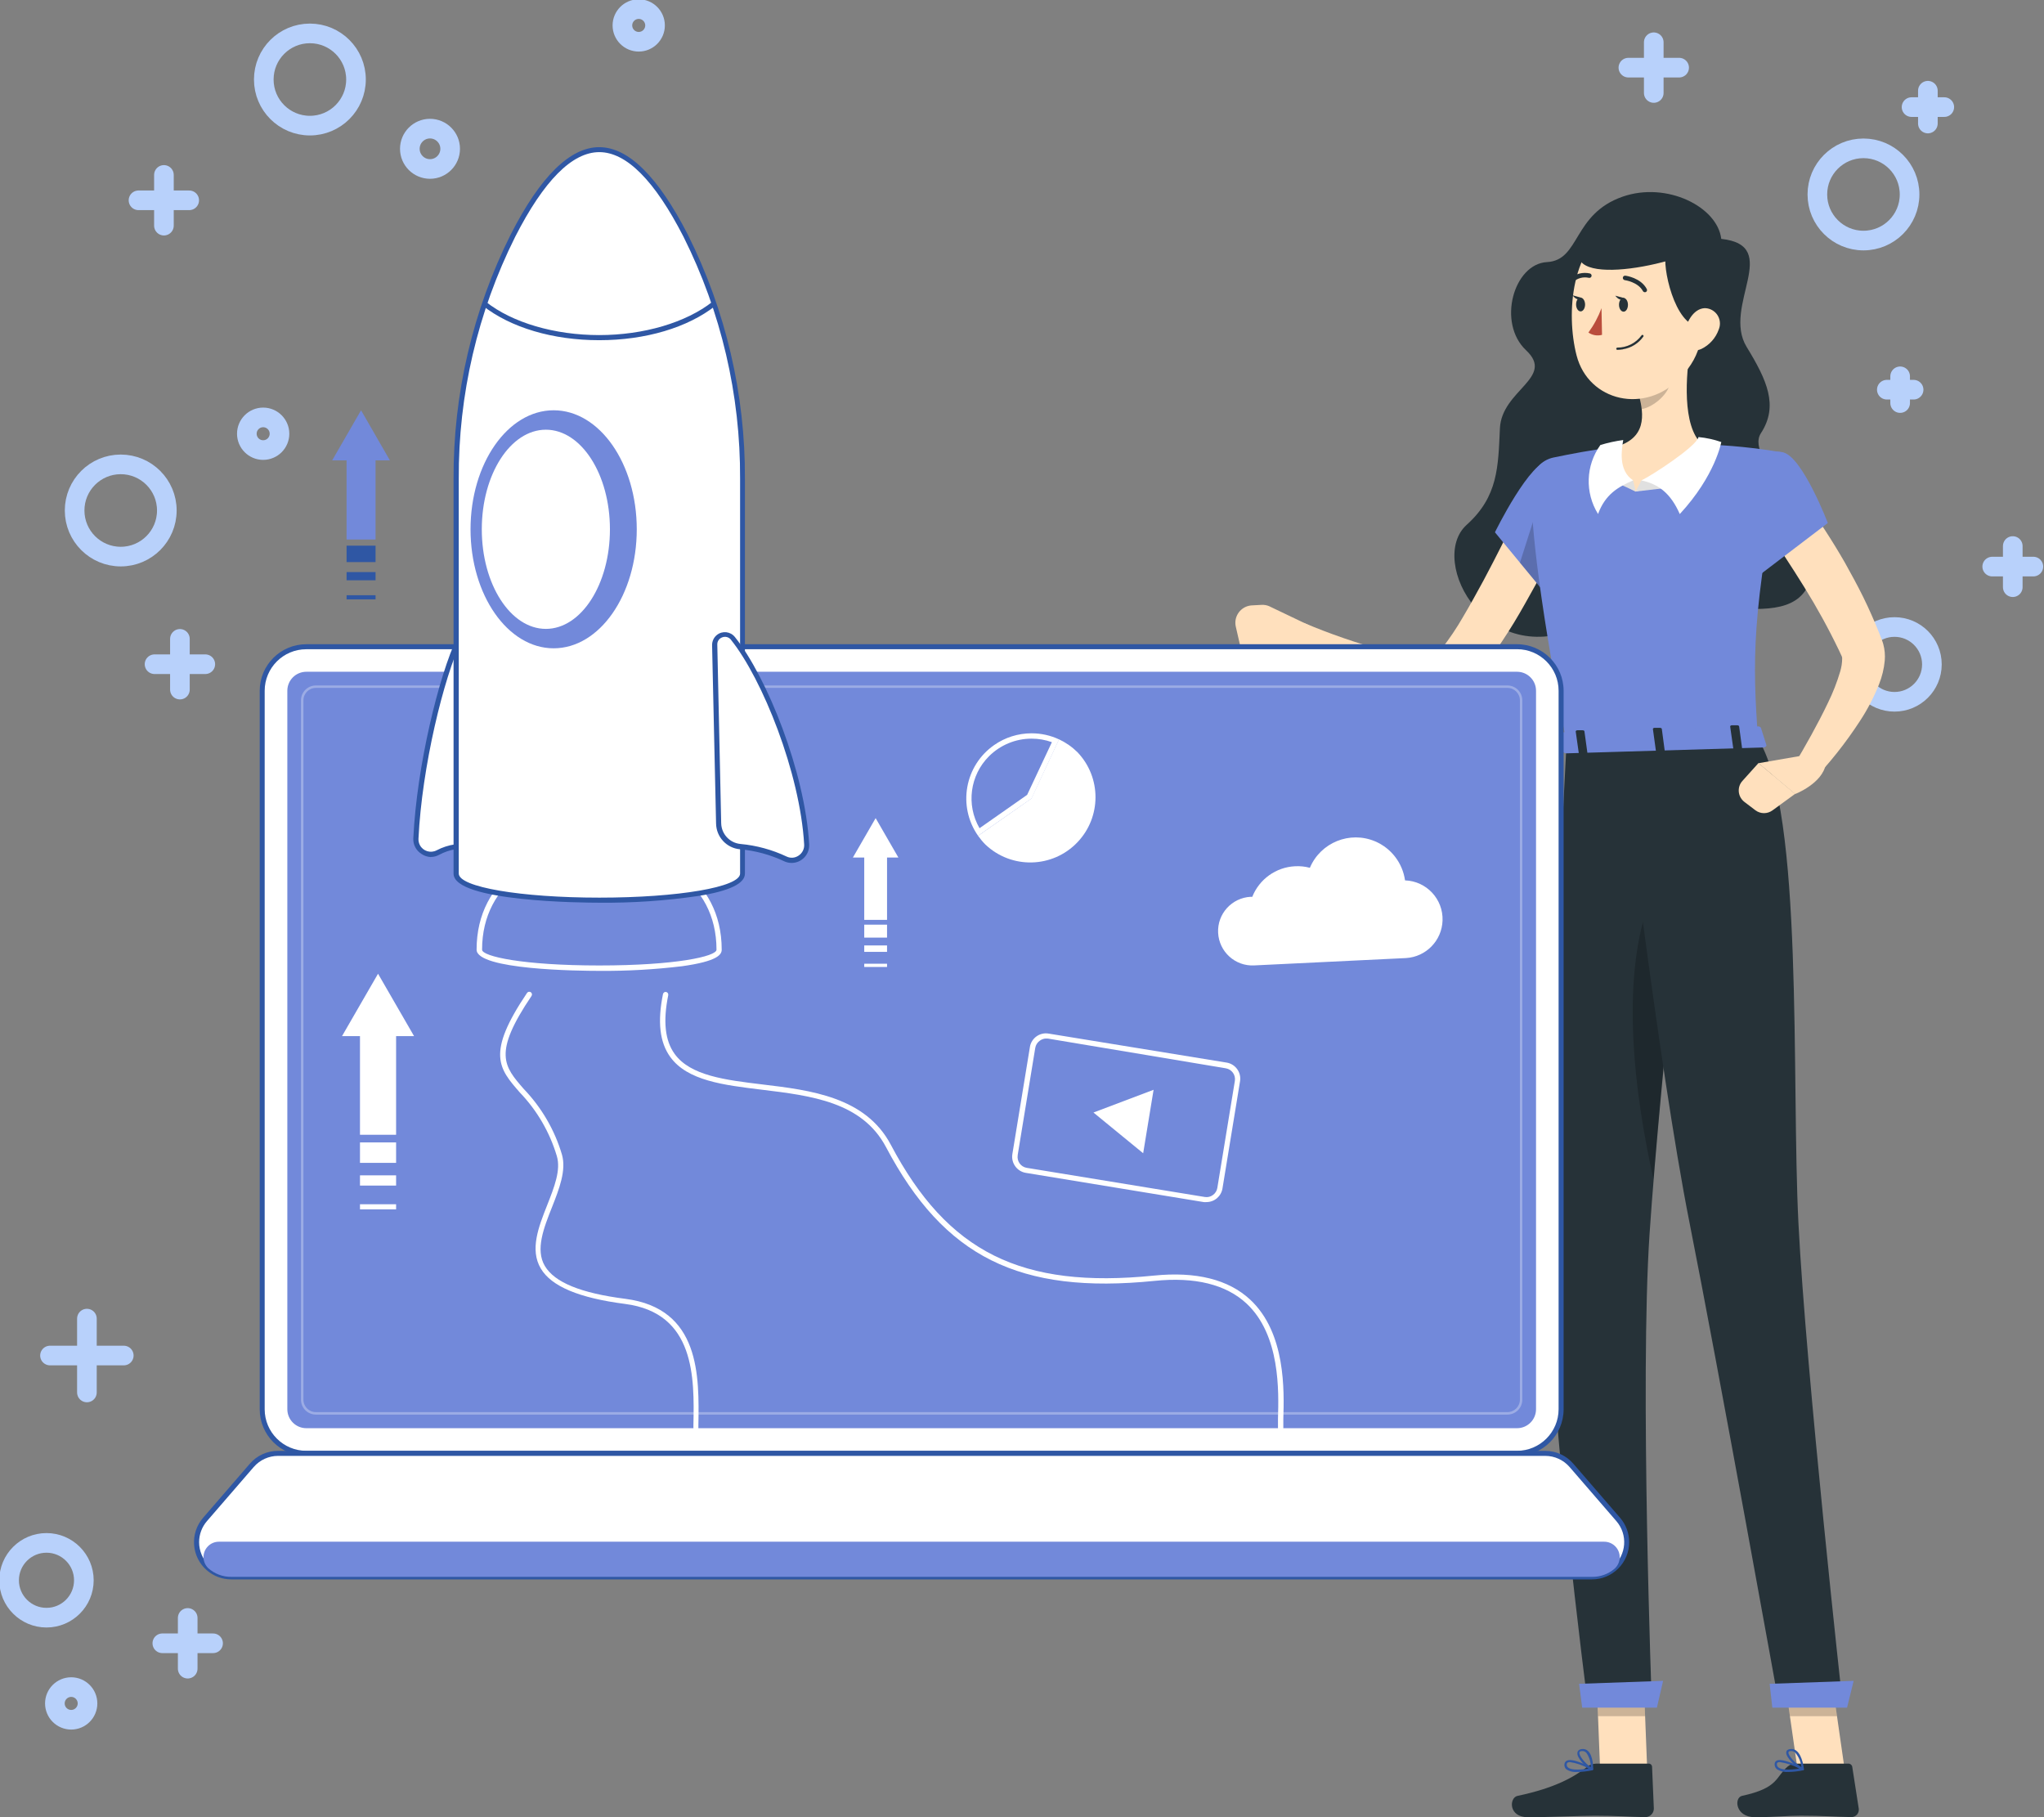 <svg width="405" height="360" viewBox="0 0 405 360" fill="none" xmlns="http://www.w3.org/2000/svg">
<rect x="0" y="0" width="405" height="360" fill="#808080" stroke="none"/>
<g clip-path="url(#clip0_860_1425)">
<path d="M381.99 17.973V24.47" stroke="#B8D1FB" stroke-width="3.89" stroke-linecap="round" stroke-linejoin="round"/>
<path d="M378.756 21.217H385.243" stroke="#B8D1FB" stroke-width="3.89" stroke-linecap="round" stroke-linejoin="round"/>
<path d="M327.678 8.373V18.42" stroke="#B8D1FB" stroke-width="3.89" stroke-linecap="round" stroke-linejoin="round"/>
<path d="M322.65 13.401H332.706" stroke="#B8D1FB" stroke-width="3.89" stroke-linecap="round" stroke-linejoin="round"/>
<path d="M376.496 74.552V79.849" stroke="#B8D1FB" stroke-width="3.89" stroke-linecap="round" stroke-linejoin="round"/>
<path d="M373.857 77.201H379.164" stroke="#B8D1FB" stroke-width="3.89" stroke-linecap="round" stroke-linejoin="round"/>
<path d="M360.094 38.521C360.094 43.568 364.183 47.657 369.229 47.657C374.276 47.657 378.365 43.568 378.365 38.521C378.365 33.475 374.276 29.386 369.229 29.386C364.183 29.386 360.094 33.475 360.094 38.521Z" stroke="#B8D1FB" stroke-width="3.89" stroke-linecap="round" stroke-linejoin="round"/>
<path d="M398.811 116.326V108.176" stroke="#B8D1FB" stroke-width="3.89" stroke-linecap="round" stroke-linejoin="round"/>
<path d="M402.891 112.246H394.74" stroke="#B8D1FB" stroke-width="3.89" stroke-linecap="round" stroke-linejoin="round"/>
<path d="M350.93 101.587V93.455" stroke="#B8D1FB" stroke-width="3.89" stroke-linecap="round" stroke-linejoin="round"/>
<path d="M355 97.516H346.85" stroke="#B8D1FB" stroke-width="3.89" stroke-linecap="round" stroke-linejoin="round"/>
<path d="M375.381 139.03C379.472 139.03 382.788 135.714 382.788 131.623C382.788 127.532 379.472 124.216 375.381 124.216C371.291 124.216 367.975 127.532 367.975 131.623C367.975 135.714 371.291 139.03 375.381 139.03Z" stroke="#B8D1FB" stroke-width="3.89" stroke-linecap="round" stroke-linejoin="round"/>
<path d="M17.221 261.229V275.857" stroke="#B8D1FB" stroke-width="3.89" stroke-linecap="round" stroke-linejoin="round"/>
<path d="M9.906 268.543H24.525" stroke="#B8D1FB" stroke-width="3.89" stroke-linecap="round" stroke-linejoin="round"/>
<path d="M37.191 320.531V330.577" stroke="#B8D1FB" stroke-width="3.89" stroke-linecap="round" stroke-linejoin="round"/>
<path d="M32.164 325.549H42.22" stroke="#B8D1FB" stroke-width="3.89" stroke-linecap="round" stroke-linejoin="round"/>
<path d="M16.616 313.068C16.616 308.979 13.299 305.661 9.21 305.661C5.12 305.661 1.803 308.979 1.803 313.068C1.803 317.157 5.12 320.475 9.21 320.475C13.299 320.475 16.616 317.157 16.616 313.068Z" stroke="#B8D1FB" stroke-width="3.89" stroke-linecap="round" stroke-linejoin="round"/>
<path d="M17.341 337.463C17.341 335.679 15.892 334.229 14.107 334.229C12.323 334.229 10.873 335.679 10.873 337.463C10.873 339.248 12.323 340.697 14.107 340.697C15.892 340.697 17.341 339.248 17.341 337.463Z" stroke="#B8D1FB" stroke-width="3.89" stroke-linecap="round" stroke-linejoin="round"/>
<path d="M116.781 143.193V149.68" stroke="#B8D1FB" stroke-width="3.89" stroke-linecap="round" stroke-linejoin="round"/>
<path d="M113.547 146.446H120.034" stroke="#B8D1FB" stroke-width="3.89" stroke-linecap="round" stroke-linejoin="round"/>
<path d="M35.648 126.567V136.614" stroke="#B8D1FB" stroke-width="3.89" stroke-linecap="round" stroke-linejoin="round"/>
<path d="M30.621 131.586H40.677" stroke="#B8D1FB" stroke-width="3.89" stroke-linecap="round" stroke-linejoin="round"/>
<path d="M32.48 34.655V44.701" stroke="#B8D1FB" stroke-width="3.89" stroke-linecap="round" stroke-linejoin="round"/>
<path d="M27.443 39.683H37.49" stroke="#B8D1FB" stroke-width="3.89" stroke-linecap="round" stroke-linejoin="round"/>
<path d="M23.921 110.267C28.966 110.267 33.056 106.177 33.056 101.131C33.056 96.086 28.966 91.996 23.921 91.996C18.875 91.996 14.785 96.086 14.785 101.131C14.785 106.177 18.875 110.267 23.921 110.267Z" stroke="#B8D1FB" stroke-width="3.89" stroke-linecap="round" stroke-linejoin="round"/>
<path d="M52.266 15.752C52.266 20.799 56.355 24.888 61.401 24.888C66.447 24.888 70.537 20.799 70.537 15.752C70.537 10.706 66.447 6.617 61.401 6.617C56.355 6.617 52.266 10.706 52.266 15.752Z" stroke="#B8D1FB" stroke-width="3.89" stroke-linecap="round" stroke-linejoin="round"/>
<path d="M126.975 166.408C126.975 171.455 131.064 175.544 136.11 175.544C141.156 175.544 145.246 171.455 145.246 166.408C145.246 161.362 141.156 157.273 136.11 157.273C131.064 157.273 126.975 161.362 126.975 166.408Z" stroke="#B8D1FB" stroke-width="3.89" stroke-linecap="round" stroke-linejoin="round"/>
<path d="M81.205 29.479C81.205 31.691 82.999 33.475 85.201 33.475C87.404 33.475 89.197 31.681 89.197 29.479C89.197 27.276 87.404 25.483 85.201 25.483C82.999 25.483 81.205 27.276 81.205 29.479Z" stroke="#B8D1FB" stroke-width="3.89" stroke-linecap="round" stroke-linejoin="round"/>
<path d="M55.378 85.927C55.378 84.143 53.929 82.693 52.144 82.693C50.36 82.693 48.91 84.143 48.91 85.927C48.91 87.712 50.36 89.161 52.144 89.161C53.929 89.161 55.378 87.712 55.378 85.927Z" stroke="#B8D1FB" stroke-width="3.89" stroke-linecap="round" stroke-linejoin="round"/>
<path d="M129.792 5.037C129.792 3.253 128.343 1.803 126.558 1.803C124.774 1.803 123.324 3.253 123.324 5.037C123.324 6.821 124.774 8.271 126.558 8.271C128.343 8.271 129.792 6.821 129.792 5.037Z" stroke="#B8D1FB" stroke-width="3.89" stroke-linecap="round" stroke-linejoin="round"/>
<path d="M341.05 47.322C340.288 40.947 330.251 35.938 321.543 38.949C311.553 42.415 313.133 51.569 306.525 51.922C299.917 52.276 296.609 63.985 302.389 69.403C308.17 74.821 297.548 77.256 297.194 84.858C296.841 92.46 296.869 98.352 290.596 103.984C282.743 111.075 294.843 133.909 314.722 123.463C332.537 114.114 354.842 127.571 358.829 114.625C362.276 103.417 345.372 91.252 348.912 85.816C352.453 80.379 350.093 75.286 346.078 68.725C341.152 60.64 353.271 48.633 341.041 47.322H341.05Z" fill="#263238"/>
<path d="M301.432 100.239C299.007 105.146 296.526 110.174 293.923 115.034C292.604 117.46 291.284 119.867 289.909 122.181C288.635 124.411 287.195 126.539 285.615 128.565L285.29 128.946C285.234 129.021 285.16 129.086 285.085 129.132C284.825 129.309 284.546 129.439 284.249 129.523C283.292 129.792 282.297 129.904 281.303 129.867C278.784 129.755 276.284 129.374 273.85 128.714C271.275 128.082 268.673 127.264 266.099 126.372C263.515 125.48 260.894 124.467 258.404 123.426L256.127 127.571C261.015 130.814 266.238 133.5 271.712 135.591C274.63 136.716 277.688 137.478 280.792 137.85C282.613 138.054 284.453 137.98 286.247 137.627C287.334 137.403 288.375 137.013 289.342 136.474C289.881 136.195 290.383 135.87 290.857 135.489C291.098 135.294 291.331 135.08 291.554 134.848L292.028 134.365C294.1 132.088 295.968 129.643 297.622 127.051C299.258 124.606 300.745 122.144 302.167 119.607C305.029 114.597 307.641 109.56 310.066 104.3L301.423 100.23L301.432 100.239Z" fill="#FFE0BD"/>
<path d="M307.194 91.15C303.263 91.011 296.209 105.453 296.209 105.453L306.534 117.99C306.534 117.99 318.588 102.869 316.933 97.981C315.214 92.869 312.974 91.355 307.194 91.15Z" fill="#7289DA"/>
<path opacity="0.2" d="M306.534 94.644L301.162 111.475L306.004 117.33L306.534 94.644Z" fill="black"/>
<path d="M251.619 120.164L261.108 124.699L261.285 128.045C258.543 130.796 252.8 129.03 252.8 129.03L245.774 128.119L244.872 124.188C244.426 122.339 245.56 120.48 247.41 120.025C247.614 119.978 247.818 119.941 248.032 119.932L249.947 119.83C250.523 119.792 251.099 119.904 251.619 120.155V120.164Z" fill="#FFE0BD"/>
<path d="M326.375 350.465H317.044L316.189 328.867H325.529L326.375 350.465Z" fill="#FFE0BD"/>
<path d="M316.172 349.387H326.655C327.017 349.368 327.324 349.647 327.342 350.019C327.342 350.019 327.342 350.019 327.342 350.028L327.695 358.327C327.677 359.238 326.943 359.963 326.032 359.991C322.38 359.926 320.642 359.712 316.032 359.712C313.198 359.712 306.664 360.009 302.752 360.009C298.839 360.009 299.025 356.134 300.679 355.781C308.161 354.21 311.878 352.045 314.564 349.972C315.019 349.61 315.586 349.415 316.172 349.405V349.387Z" fill="#263238"/>
<g opacity="0.2">
<path d="M316.199 328.867L316.636 340H325.967L325.53 328.867H316.199Z" fill="black"/>
</g>
<path d="M303.449 95.806C303.245 101.698 304.267 115.443 310.466 147.561L348.346 146.446C347.249 131.047 346.952 121.54 353.383 89.672C348.049 88.734 342.64 88.185 337.222 88.037C331.488 87.795 325.735 87.972 320.02 88.548C315.642 89.078 310.912 89.988 307.808 90.639C305.336 91.15 303.533 93.287 303.44 95.815L303.449 95.806Z" fill="#7289DA"/>
<path d="M334.955 68.688C334.035 74.255 333.254 84.394 337.232 88.009C337.232 88.009 333.551 94.877 324.1 97.386C315.373 92.962 320.039 88.548 320.039 88.548C326.163 86.884 325.866 82.312 324.676 78.046L334.964 68.688H334.955Z" fill="#FFE0BD"/>
<path d="M324.1 97.377L325.224 95.165L331.293 96.531L324.1 97.377Z" fill="#E0E0E0"/>
<path d="M325.223 95.165C327.184 94.282 336.189 88.408 336.542 86.587C338.085 86.736 339.6 87.061 341.059 87.572C341.059 87.572 339.906 94.198 332.834 101.837C331.012 97.693 328.587 95.89 325.223 95.174V95.165Z" fill="white"/>
<path d="M324.1 97.377L323.588 95.165L319.871 95.425L324.1 97.377Z" fill="#E0E0E0"/>
<path d="M323.589 95.165C320.587 93.204 321.321 89.003 321.628 87.172C320.094 87.377 318.579 87.711 317.102 88.157C314.193 92.2 314.007 97.6 316.637 101.828C318.087 97.916 320.577 96.494 323.589 95.165Z" fill="white"/>
<path opacity="0.2" d="M330.763 72.498L324.666 78.018C324.963 79.013 325.168 80.026 325.289 81.048C327.649 80.639 330.809 77.953 330.986 75.481C331.097 74.478 331.023 73.474 330.772 72.498H330.763Z" fill="black"/>
<path d="M337.899 56.857C337.49 66.114 337.509 70.045 332.918 74.859C326.05 82.117 314.749 79.589 312.38 70.398C310.251 62.136 311.283 48.391 320.232 44.553C326.636 41.774 334.089 44.711 336.868 51.114C337.648 52.917 338.002 54.887 337.89 56.848L337.899 56.857Z" fill="#FFE0BD"/>
<path d="M339.172 46.792C335.752 48.512 331.031 48.205 330.139 50.278C329.247 52.35 331.738 64.682 336.877 64.738C341.598 58.363 342.304 49.748 339.172 46.792Z" fill="#263238"/>
<path d="M338.7 48.326C331.154 53.112 306.229 57.582 314.379 46.792C320.55 38.605 336.823 42.722 338.7 48.326Z" fill="#263238"/>
<path d="M310.382 147.533C310.382 147.533 306.721 216.472 306.535 244.817C306.339 274.268 314.629 337.844 314.629 337.844H327.305C327.305 337.844 324.898 273.599 326.841 244.52C328.96 212.82 336.329 146.706 336.329 146.706L310.373 147.533H310.382Z" fill="#263238"/>
<path d="M328.301 338.3H313.496L312.883 333.579L329.527 332.993L328.301 338.3Z" fill="#7289DA"/>
<path opacity="0.2" d="M333.615 171.464C332.248 169.763 330.464 170.646 328.131 175.497C320.158 192.03 324.2 218.405 327.62 233.591C329.154 214.688 331.682 189.763 333.615 171.464Z" fill="black"/>
<path d="M322.566 60.37C322.566 61.123 322.195 61.746 321.702 61.746C321.209 61.746 320.8 61.16 320.791 60.398C320.782 59.636 321.163 59.032 321.655 59.023C322.148 59.013 322.557 59.608 322.566 60.37Z" fill="#263238"/>
<path d="M314.072 60.305C314.072 61.058 313.691 61.681 313.198 61.69C312.705 61.699 312.297 61.095 312.287 60.333C312.278 59.58 312.659 58.967 313.152 58.958C313.644 58.948 314.053 59.552 314.072 60.305Z" fill="#263238"/>
<path d="M313.375 58.995L311.6 58.502C311.6 58.502 312.51 59.896 313.375 58.995Z" fill="#263238"/>
<path d="M317.333 61.03C316.691 62.758 315.818 64.394 314.73 65.881C315.52 66.42 316.506 66.587 317.426 66.337L317.323 61.039L317.333 61.03Z" fill="#BA4D3C"/>
<path d="M321.58 69.208C321.199 69.273 320.818 69.301 320.428 69.311C320.307 69.283 320.224 69.162 320.251 69.041C320.27 68.957 320.335 68.883 320.428 68.864C322.333 68.883 324.127 67.981 325.251 66.448C325.316 66.346 325.446 66.309 325.549 66.374C325.651 66.439 325.688 66.569 325.623 66.671C324.666 68.019 323.216 68.929 321.58 69.19V69.208Z" fill="#263238"/>
<path d="M340.548 65.286C339.953 66.969 338.726 68.344 337.118 69.125C334.972 70.11 333.503 68.297 333.782 66.067C334.024 64.05 335.446 61.16 337.76 61.049C339.442 61.049 340.799 62.424 340.789 64.106C340.789 64.506 340.706 64.905 340.548 65.277V65.286Z" fill="#FFE0BD"/>
<path d="M325.994 57.889C325.808 57.917 325.622 57.833 325.529 57.666C324.544 55.853 321.97 55.5 321.933 55.5C321.691 55.463 321.524 55.24 321.552 54.998C321.58 54.757 321.803 54.58 322.044 54.617C322.175 54.617 325.139 55.045 326.292 57.257C326.412 57.471 326.329 57.74 326.115 57.852L325.976 57.889H325.994Z" fill="#263238"/>
<path d="M311.479 55.947C311.237 55.993 311.005 55.835 310.958 55.593C310.93 55.435 310.986 55.268 311.116 55.166C312.185 54.218 313.653 53.855 315.047 54.181C315.28 54.255 315.41 54.497 315.345 54.729C315.28 54.961 315.038 55.101 314.796 55.036C313.7 54.794 312.547 55.101 311.711 55.863C311.646 55.909 311.562 55.937 311.488 55.937L311.479 55.947Z" fill="#263238"/>
<path d="M349.572 104.254C352.258 108.111 354.971 112.228 357.49 116.298C359.999 120.341 362.294 124.504 364.358 128.798L364.729 129.597L364.915 129.997C364.915 129.997 365.008 130.145 365.008 130.452C365.008 131.316 364.869 132.171 364.627 132.998C363.995 135.145 363.177 137.236 362.183 139.253C360.157 143.5 357.722 147.794 355.25 151.948L358.967 154.894C362.527 151.186 365.724 147.152 368.53 142.84C370.027 140.563 371.291 138.128 372.304 135.591C372.908 134.086 373.298 132.487 373.447 130.87C373.54 129.783 373.447 128.696 373.159 127.636C373.121 127.478 373.075 127.329 373.019 127.171L372.87 126.772L372.694 126.316L372.341 125.396C371.356 122.952 370.315 120.592 369.181 118.278C368.038 115.963 366.811 113.724 365.566 111.493C363.019 107.051 360.213 102.758 357.183 98.631L349.562 104.254H349.572Z" fill="#FFE0BD"/>
<path d="M353.393 89.644C357.221 90.685 362.166 103.613 362.166 103.613L347.751 114.588C347.751 114.588 342.045 103.789 343.504 98.882C344.973 93.715 349.015 88.455 353.393 89.644Z" fill="#7289DA"/>
<path d="M312.51 351.041C311.729 351.115 310.949 350.92 310.298 350.474C310.019 350.186 309.908 349.777 310.001 349.396C310.047 349.145 310.215 348.922 310.447 348.811C311.655 348.179 315.177 350.084 315.577 350.307C315.651 350.353 315.688 350.446 315.67 350.53C315.651 350.623 315.568 350.697 315.475 350.716C314.499 350.92 313.504 351.032 312.51 351.05V351.041ZM311.042 349.08C310.893 349.08 310.754 349.108 310.624 349.173C310.531 349.22 310.466 349.303 310.456 349.405C310.382 349.656 310.456 349.926 310.642 350.112C311.153 350.623 312.677 350.707 314.787 350.363C313.625 349.712 312.361 349.275 311.051 349.08H311.042Z" fill="#2F57A4"/>
<path d="M315.437 350.697H315.344C314.284 350.186 312.277 348.179 312.565 347.129C312.621 346.878 312.844 346.562 313.457 346.497C313.885 346.441 314.322 346.58 314.638 346.878C315.716 347.863 315.678 350.363 315.678 350.474C315.678 350.558 315.632 350.632 315.558 350.669C315.52 350.697 315.474 350.707 315.427 350.697H315.437ZM313.559 346.906H313.429C313.02 346.906 312.974 347.101 312.955 347.157C312.788 347.798 314.126 349.378 315.195 350.103C315.223 349.071 314.898 348.049 314.294 347.212C314.099 347.017 313.838 346.906 313.559 346.896V346.906Z" fill="#2F57A4"/>
<path d="M365.491 350.465H356.161L353.057 328.867H362.387L365.491 350.465Z" fill="#FFE0BD"/>
<path d="M355.772 349.387H366.255C366.627 349.387 366.952 349.656 367.008 350.028L368.299 358.327C368.402 359.136 367.835 359.87 367.026 359.972C366.961 359.972 366.896 359.981 366.831 359.981C363.179 359.916 361.413 359.703 356.794 359.703C353.96 359.703 351.636 360 347.724 360C343.811 360 343.551 356.125 345.177 355.771C352.473 354.201 351.776 352.035 354.211 349.963C354.647 349.601 355.196 349.396 355.763 349.396L355.772 349.387Z" fill="#263238"/>
<path d="M354.321 351.041C353.522 351.106 352.723 350.911 352.044 350.474C351.738 350.205 351.589 349.796 351.635 349.396C351.654 349.145 351.793 348.931 352.007 348.811C353.15 348.179 356.914 350.084 357.304 350.307C357.388 350.344 357.434 350.437 357.425 350.53C357.425 350.623 357.351 350.697 357.258 350.716C356.291 350.92 355.306 351.032 354.321 351.05V351.041ZM352.63 349.08C352.49 349.08 352.342 349.099 352.221 349.173C352.128 349.22 352.072 349.313 352.072 349.405C352.044 349.666 352.137 349.935 352.342 350.112C352.909 350.623 354.451 350.707 356.514 350.363C355.306 349.712 353.996 349.285 352.639 349.08H352.63Z" fill="#2F57A4"/>
<path d="M357.212 350.697H357.119C356.004 350.186 353.774 348.179 353.932 347.129C353.932 346.878 354.146 346.562 354.759 346.497C355.205 346.441 355.651 346.58 355.986 346.878C357.175 347.863 357.417 350.363 357.426 350.474C357.435 350.549 357.408 350.632 357.333 350.669C357.296 350.697 357.25 350.707 357.203 350.697H357.212ZM354.945 346.906H354.796C354.396 346.906 354.378 347.101 354.369 347.157C354.266 347.798 355.781 349.378 356.934 350.103C356.831 349.034 356.404 348.03 355.707 347.212C355.502 347.026 355.233 346.915 354.954 346.896L354.945 346.906Z" fill="#2F57A4"/>
<g opacity="0.2">
<path d="M353.057 328.867L354.655 340H363.986L362.387 328.867H353.057Z" fill="black"/>
</g>
<path d="M348.355 146.409C357.444 160.851 354.907 213.981 356.347 242.345C357.834 271.852 365.13 337.844 365.13 337.844H352.519C352.519 337.844 340.409 270.681 334.759 242.206C328.523 210.794 320.939 146.418 320.939 146.418H348.355V146.409Z" fill="#263238"/>
<path d="M365.975 338.3H351.17L350.641 333.579L367.285 332.993L365.975 338.3Z" fill="#7289DA"/>
<path d="M321.869 59.069L320.057 58.577C320.057 58.577 321.005 59.971 321.869 59.069Z" fill="#263238"/>
<path d="M348.903 144.169L349.971 147.533C350.111 147.784 349.804 148.072 349.377 148.082L310.381 149.243C310.037 149.243 309.749 149.095 309.721 148.881L309.275 145.507C309.275 145.275 309.526 145.061 309.907 145.052L348.224 143.909C348.484 143.862 348.745 143.955 348.903 144.16V144.169Z" fill="#7289DA"/>
<path d="M343.83 148.611H344.861C345.066 148.611 345.215 148.491 345.196 148.37L344.592 143.909C344.592 143.779 344.387 143.677 344.192 143.686H343.161C342.956 143.686 342.808 143.807 342.817 143.927L343.439 148.314C343.458 148.509 343.635 148.621 343.839 148.611H343.83Z" fill="#263238"/>
<path d="M313.226 149.522H314.211C314.416 149.522 314.565 149.401 314.546 149.28L313.942 144.885C313.942 144.755 313.747 144.662 313.542 144.671H312.557C312.353 144.671 312.204 144.792 312.213 144.913L312.836 149.299C312.855 149.429 313.031 149.522 313.236 149.522H313.226Z" fill="#263238"/>
<path d="M328.532 149.067H329.517C329.721 149.067 329.879 148.946 329.861 148.825L329.275 144.411C329.275 144.281 329.08 144.188 328.875 144.188H327.844C327.649 144.188 327.491 144.309 327.509 144.429L328.113 148.825C328.141 148.983 328.29 149.076 328.532 149.067Z" fill="#263238"/>
<path d="M358.364 149.476L348.43 151.195L355.688 157.301C355.586 157.366 361.199 155.2 361.766 151.306L358.374 149.485L358.364 149.476Z" fill="#FFE0BD"/>
<path d="M345.642 158.871L347.835 160.535C348.839 161.278 350.205 161.278 351.209 160.535L355.688 157.273L348.43 151.167L345.242 154.708C344.192 155.87 344.294 157.663 345.456 158.713C345.521 158.769 345.577 158.816 345.642 158.871Z" fill="#FFE0BD"/>
<path d="M300.588 128.11H60.697C55.872 128.11 51.961 132.021 51.961 136.846V279.184C51.961 284.009 55.872 287.92 60.697 287.92H300.588C305.413 287.92 309.324 284.009 309.324 279.184V136.846C309.324 132.021 305.413 128.11 300.588 128.11Z" fill="white"/>
<path d="M60.687 288.422H300.588C305.681 288.422 309.807 284.286 309.817 279.194V136.855C309.817 131.762 305.681 127.636 300.588 127.627H60.687C55.595 127.627 51.459 131.762 51.459 136.855V279.194C51.459 284.286 55.595 288.413 60.687 288.422ZM300.588 128.612C305.133 128.612 308.822 132.301 308.822 136.846V279.184C308.813 283.729 305.133 287.409 300.588 287.418H60.687C56.143 287.418 52.453 283.738 52.444 279.194V136.855C52.444 132.311 56.134 128.621 60.678 128.621H300.588V128.612Z" fill="#2F57A4"/>
<path d="M55.101 287.92H306.173C308.171 287.92 310.067 288.794 311.377 290.308L320.643 301.024C323.124 303.895 322.808 308.236 319.946 310.717C318.691 311.795 317.093 312.39 315.448 312.39H45.826C42.035 312.371 38.968 309.276 38.986 305.485C38.986 303.849 39.59 302.26 40.659 301.024L49.934 290.308C51.226 288.803 53.112 287.939 55.101 287.92Z" fill="white"/>
<path d="M45.826 312.892H315.438C319.509 312.892 322.808 309.592 322.808 305.513C322.808 303.747 322.167 302.037 321.015 300.699L311.749 289.983C310.355 288.357 308.32 287.427 306.173 287.427H55.101C52.945 287.418 50.901 288.348 49.497 289.983L40.232 300.699C37.574 303.784 37.908 308.431 40.994 311.098C42.332 312.25 44.042 312.892 45.808 312.892H45.826ZM306.173 288.422C308.032 288.422 309.788 289.23 311.005 290.634L320.271 301.349C322.576 304.016 322.278 308.04 319.611 310.345C318.45 311.349 316.972 311.897 315.438 311.897H45.826C42.304 311.897 39.451 309.035 39.451 305.513C39.451 303.979 40.009 302.501 41.003 301.349L50.269 290.634C51.486 289.23 53.243 288.422 55.101 288.422H306.173Z" fill="#2F57A4"/>
<path d="M317.864 305.429C319.555 305.429 320.931 306.795 320.931 308.486C320.931 309.397 320.531 310.262 319.825 310.847C318.598 311.86 317.056 312.408 315.466 312.39H45.836C44.144 312.408 42.509 311.795 41.254 310.661C40.046 309.49 40.009 307.566 41.18 306.358C41.756 305.754 42.564 305.42 43.392 305.429H317.864Z" fill="#7289DA"/>
<path d="M300.587 133.082H60.696C58.617 133.082 56.932 134.767 56.932 136.846V279.175C56.932 281.254 58.617 282.939 60.696 282.939H300.587C302.666 282.939 304.351 281.254 304.351 279.175V136.846C304.351 134.767 302.666 133.082 300.587 133.082Z" fill="#7289DA"/>
<path opacity="0.3" d="M62.583 280.244H298.683C300.309 280.244 301.629 278.924 301.629 277.298V138.742C301.629 137.115 300.309 135.796 298.683 135.796H62.583C60.956 135.796 59.637 137.115 59.637 138.742V277.288C59.637 278.915 60.947 280.234 62.573 280.244C62.573 280.244 62.573 280.244 62.583 280.244ZM298.683 136.279C300.049 136.279 301.155 137.385 301.155 138.742V277.288C301.155 278.645 300.049 279.751 298.692 279.751C298.692 279.751 298.692 279.751 298.683 279.751H62.583C61.226 279.751 60.12 278.645 60.12 277.288V138.742C60.12 137.385 61.226 136.279 62.583 136.279H298.683Z" fill="white"/>
<path d="M142.496 188.146C142.496 193.053 94.988 193.053 94.988 188.146C94.988 160.916 142.496 160.916 142.496 188.146Z" fill="#7289DA"/>
<path d="M118.743 192.337C124.226 192.383 129.7 192.068 135.146 191.417C142.219 190.432 142.999 189.094 142.999 188.146C142.999 173.75 130.407 167.189 118.715 167.189C107.015 167.189 94.432 173.75 94.432 188.146C94.46 192.133 114.691 192.337 118.743 192.337ZM141.968 188.146C141.968 189.465 133.901 191.268 118.743 191.268C103.586 191.268 95.519 189.465 95.519 188.146C95.519 174.484 107.554 168.248 118.743 168.248C129.933 168.248 141.968 174.484 141.968 188.146Z" fill="white"/>
<path d="M91.076 126.502C87.405 134.207 83.093 152.022 82.424 166.167C82.34 167.793 83.586 169.178 85.212 169.261C85.751 169.289 86.29 169.168 86.764 168.908C87.842 168.313 89.013 167.905 90.23 167.719C91.652 167.505 92.74 165.498 92.777 163.109L93.251 127.766C93.269 125.842 91.81 124.969 91.085 126.493L91.076 126.502Z" fill="white"/>
<path d="M85.378 169.773C85.945 169.773 86.503 169.624 86.995 169.354C88.027 168.797 89.142 168.416 90.295 168.23C91.986 167.979 93.241 165.823 93.241 163.137L93.705 127.794C93.705 126.493 93.138 125.434 92.274 125.238C91.549 125.118 90.843 125.526 90.592 126.224C86.949 133.863 82.581 151.743 81.893 166.083C81.828 167.328 82.451 168.509 83.51 169.168C84.059 169.55 84.709 169.763 85.378 169.791V169.773ZM92.023 126.233H92.07C92.348 126.289 92.748 126.828 92.739 127.794L92.265 163.137C92.265 165.275 91.28 167.068 90.146 167.273C88.882 167.458 87.655 167.858 86.521 168.453C85.323 169.085 83.836 168.629 83.204 167.44C82.999 167.05 82.897 166.613 82.916 166.176C83.594 151.92 87.915 134.253 91.512 126.697C91.568 126.605 91.763 126.242 92.014 126.242L92.023 126.233Z" fill="#2F57A4"/>
<path d="M90.388 173.072C90.388 180.088 147.106 180.088 147.106 173.072V94.895C147.208 78.176 143.37 61.671 135.889 46.727C131.177 37.48 125.276 29.683 118.789 29.683C112.302 29.683 106.364 37.453 101.652 46.727C94.152 61.681 90.295 78.195 90.388 94.923V173.072Z" fill="white"/>
<path d="M118.743 178.834C125.295 178.899 131.847 178.453 138.324 177.505C144.569 176.52 147.599 175.023 147.599 173.072V94.895C147.683 78.093 143.798 61.504 136.28 46.467C130.388 34.98 124.496 29.154 118.734 29.154C112.972 29.154 107.052 34.943 101.188 46.467C93.669 61.495 89.794 78.084 89.868 94.895V173.072C89.868 178.676 115.778 178.834 118.724 178.834H118.743ZM118.743 30.139C124.124 30.139 129.728 35.78 135.434 46.913C142.887 61.801 146.726 78.242 146.642 94.886V173.062C146.642 175.739 134.402 177.83 118.771 177.83C103.139 177.83 90.9 175.739 90.9 173.062V94.886C90.807 78.242 94.636 61.801 102.08 46.913C107.758 35.78 113.362 30.139 118.743 30.139Z" fill="#2F57A4"/>
<path d="M118.743 67.396C127.887 67.396 136.307 64.905 141.818 60.528L141.196 59.757C135.935 63.911 127.534 66.383 118.733 66.383C109.932 66.383 101.513 63.939 96.271 59.785L95.648 60.556C101.169 64.905 109.579 67.396 118.724 67.396H118.743Z" fill="#2F57A4"/>
<path d="M145.238 126.502C151.576 134.411 158.983 153.007 159.829 167.31C159.94 168.936 158.714 170.339 157.087 170.442C156.595 170.479 156.093 170.386 155.647 170.172C152.822 168.834 149.783 168.007 146.679 167.728C144.29 167.496 142.45 165.516 142.394 163.118L141.623 127.776C141.623 126.651 142.525 125.74 143.64 125.731C144.262 125.731 144.857 126.01 145.238 126.502Z" fill="white"/>
<path d="M156.883 170.953C158.807 170.934 160.35 169.354 160.331 167.431C160.331 167.384 160.331 167.328 160.331 167.282C159.504 152.858 151.93 134.049 145.611 126.196C144.737 125.099 143.148 124.913 142.051 125.787C141.438 126.279 141.085 127.023 141.094 127.813L141.884 163.156C141.93 165.814 143.966 168.007 146.605 168.248C149.672 168.518 152.664 169.336 155.443 170.655C155.898 170.86 156.4 170.962 156.893 170.953H156.883ZM144.858 126.781C151.056 134.523 158.519 153.072 159.337 167.3C159.393 168.183 158.965 169.02 158.231 169.503C157.534 169.986 156.633 170.061 155.861 169.689C152.98 168.332 149.886 167.486 146.716 167.198C144.579 166.994 142.934 165.219 142.897 163.072L142.125 127.729C142.088 127.078 142.488 126.474 143.111 126.261C143.733 126.019 144.44 126.223 144.848 126.753L144.867 126.781H144.858Z" fill="#2F57A4"/>
<path d="M109.7 128.435C118.795 128.435 126.168 117.879 126.168 104.858C126.168 91.836 118.795 81.28 109.7 81.28C100.605 81.28 93.232 91.836 93.232 104.858C93.232 117.879 100.605 128.435 109.7 128.435Z" fill="#7289DA"/>
<path d="M108.158 124.588C115.169 124.588 120.853 115.754 120.853 104.858C120.853 93.961 115.169 85.128 108.158 85.128C101.147 85.128 95.463 93.961 95.463 104.858C95.463 115.754 101.147 124.588 108.158 124.588Z" fill="white"/>
<path d="M253.749 283.478C254.046 283.478 254.279 283.236 254.279 282.939V281.08C254.446 275.551 254.79 264.064 247.718 257.475C243.405 253.46 236.974 251.862 228.629 252.707C202.394 255.356 187.775 248.098 176.502 226.779C171.493 217.318 160.638 215.98 151.047 214.836C143.715 213.954 136.791 213.108 133.669 208.786C131.763 206.138 131.354 202.337 132.405 197.151C132.46 196.863 132.284 196.584 131.996 196.519C131.708 196.454 131.429 196.64 131.364 196.928C130.249 202.43 130.713 206.5 132.804 209.391C136.196 214.093 143.343 214.957 150.917 215.877C160.731 217.067 170.814 218.294 175.554 227.252C187.069 249.027 201.985 256.452 228.731 253.757C236.77 252.93 242.913 254.454 246.993 258.246C253.703 264.51 253.377 275.681 253.219 281.043V282.939C253.219 283.227 253.461 283.459 253.749 283.469V283.478Z" fill="white"/>
<path d="M137.849 283.478C138.137 283.478 138.37 283.236 138.379 282.948V282.4C138.546 272.586 138.769 259.222 123.9 257.307C115.062 256.183 109.885 254.045 107.962 250.811C106.038 247.568 107.739 243.265 109.384 239.129C110.787 235.561 112.246 231.862 111.344 228.73C109.904 223.87 107.32 219.427 103.817 215.775C99.83 211.212 97.637 208.693 105.313 197.309C105.48 197.067 105.415 196.733 105.174 196.566C104.932 196.398 104.597 196.463 104.43 196.705C96.298 208.768 98.835 211.667 103.027 216.463C106.428 220.013 108.928 224.316 110.331 229.028C111.159 231.806 109.83 235.161 108.426 238.73C106.707 243.07 104.941 247.568 107.153 251.304C109.253 254.845 114.718 257.14 123.844 258.32C137.766 260.114 137.589 272.958 137.394 282.344V282.902C137.394 283.19 137.617 283.441 137.914 283.441L137.868 283.468L137.849 283.478Z" fill="white"/>
<path d="M247.791 177.672H248.126C249.52 174.168 252.828 171.799 256.592 171.613C257.586 171.557 258.581 171.659 259.538 171.919C261.666 166.901 267.456 164.559 272.465 166.678C275.662 168.035 277.911 170.971 278.394 174.41C282.651 174.559 285.978 178.127 285.829 182.374C285.69 186.343 282.567 189.549 278.608 189.8L248.488 191.259C244.734 191.445 241.546 188.545 241.36 184.791C241.174 181.036 244.074 177.849 247.828 177.663H247.791V177.672Z" fill="white"/>
<path d="M204.373 146.334C201.232 146.334 198.212 147.589 195.981 149.801C192.18 153.574 191.4 159.438 194.085 164.076L203.518 157.468L208.425 147.031C207.133 146.567 205.777 146.334 204.41 146.334M204.41 145.275C206.288 145.275 208.146 145.684 209.847 146.483L204.401 158.184L193.797 165.581C189.708 159.736 191.13 151.687 196.976 147.608C199.15 146.084 201.743 145.275 204.392 145.275H204.41Z" fill="white"/>
<path d="M204.364 158.184L193.797 165.581C194.234 166.195 194.717 166.78 195.247 167.31C200.423 172.226 208.601 172.012 213.508 166.836C218.248 161.845 218.248 154.02 213.508 149.039C212.44 147.979 211.194 147.106 209.828 146.465L204.364 158.174V158.184Z" fill="white"/>
<path d="M239.046 238.144C240.625 238.144 241.973 237.001 242.224 235.431L245.7 214.223C245.997 212.467 244.808 210.803 243.051 210.506C243.051 210.506 243.042 210.506 243.032 210.506L207.773 204.762C206.017 204.465 204.362 205.655 204.065 207.411C204.065 207.411 204.065 207.43 204.065 207.439L200.589 228.647C200.311 230.403 201.5 232.067 203.257 232.355L238.516 238.144C238.692 238.163 238.869 238.163 239.046 238.144ZM207.253 205.747H207.606L242.884 211.64C244.064 211.844 244.863 212.95 244.677 214.13L241.202 235.338C241.109 235.905 240.793 236.416 240.319 236.75C239.854 237.094 239.278 237.234 238.711 237.131L203.442 231.36C202.253 231.165 201.454 230.041 201.649 228.851C201.649 228.842 201.649 228.823 201.649 228.814L205.125 207.606C205.217 207.039 205.533 206.528 205.998 206.194C206.361 205.915 206.788 205.757 207.243 205.738L207.253 205.747Z" fill="white"/>
<path d="M216.658 220.403L228.572 215.896L226.509 228.47L216.658 220.403Z" fill="white"/>
<path d="M78.484 203.275H71.328V224.808H78.484V203.275Z" fill="white"/>
<path d="M78.484 226.323H71.328V230.375H78.484V226.323Z" fill="white"/>
<path d="M78.484 232.847H71.328V234.873H78.484V232.847Z" fill="white"/>
<path d="M78.484 238.572H71.328V239.585H78.484V238.572Z" fill="white"/>
<path d="M82.042 205.264L74.905 192.904L67.768 205.264H82.042Z" fill="white"/>
<path d="M175.759 168.639H171.242V182.235H175.759V168.639Z" fill="white"/>
<path d="M175.759 183.183H171.242V185.748H175.759V183.183Z" fill="white"/>
<path d="M175.759 187.3H171.242V188.573H175.759V187.3Z" fill="white"/>
<path d="M175.759 190.924H171.242V191.566H175.759V190.924Z" fill="white"/>
<path d="M178.007 169.884L173.5 162.078L168.992 169.884H178.007Z" fill="white"/>
<path d="M74.413 89.607H68.67V106.884H74.413V89.607Z" fill="#7289DA"/>
<path d="M74.413 108.101H68.67V111.354H74.413V108.101Z" fill="#2F57A4"/>
<path d="M74.413 113.333H68.67V114.96H74.413V113.333Z" fill="#2F57A4"/>
<path d="M74.413 117.924H68.67V118.742H74.413V117.924Z" fill="#2F57A4"/>
<path d="M77.257 91.206L71.541 81.28L65.816 91.206H77.257Z" fill="#7289DA"/>
</g>
<defs>
<clipPath id="clip0_860_1425">
<rect width="404.692" height="360" fill="white"/>
</clipPath>
</defs>
</svg>
